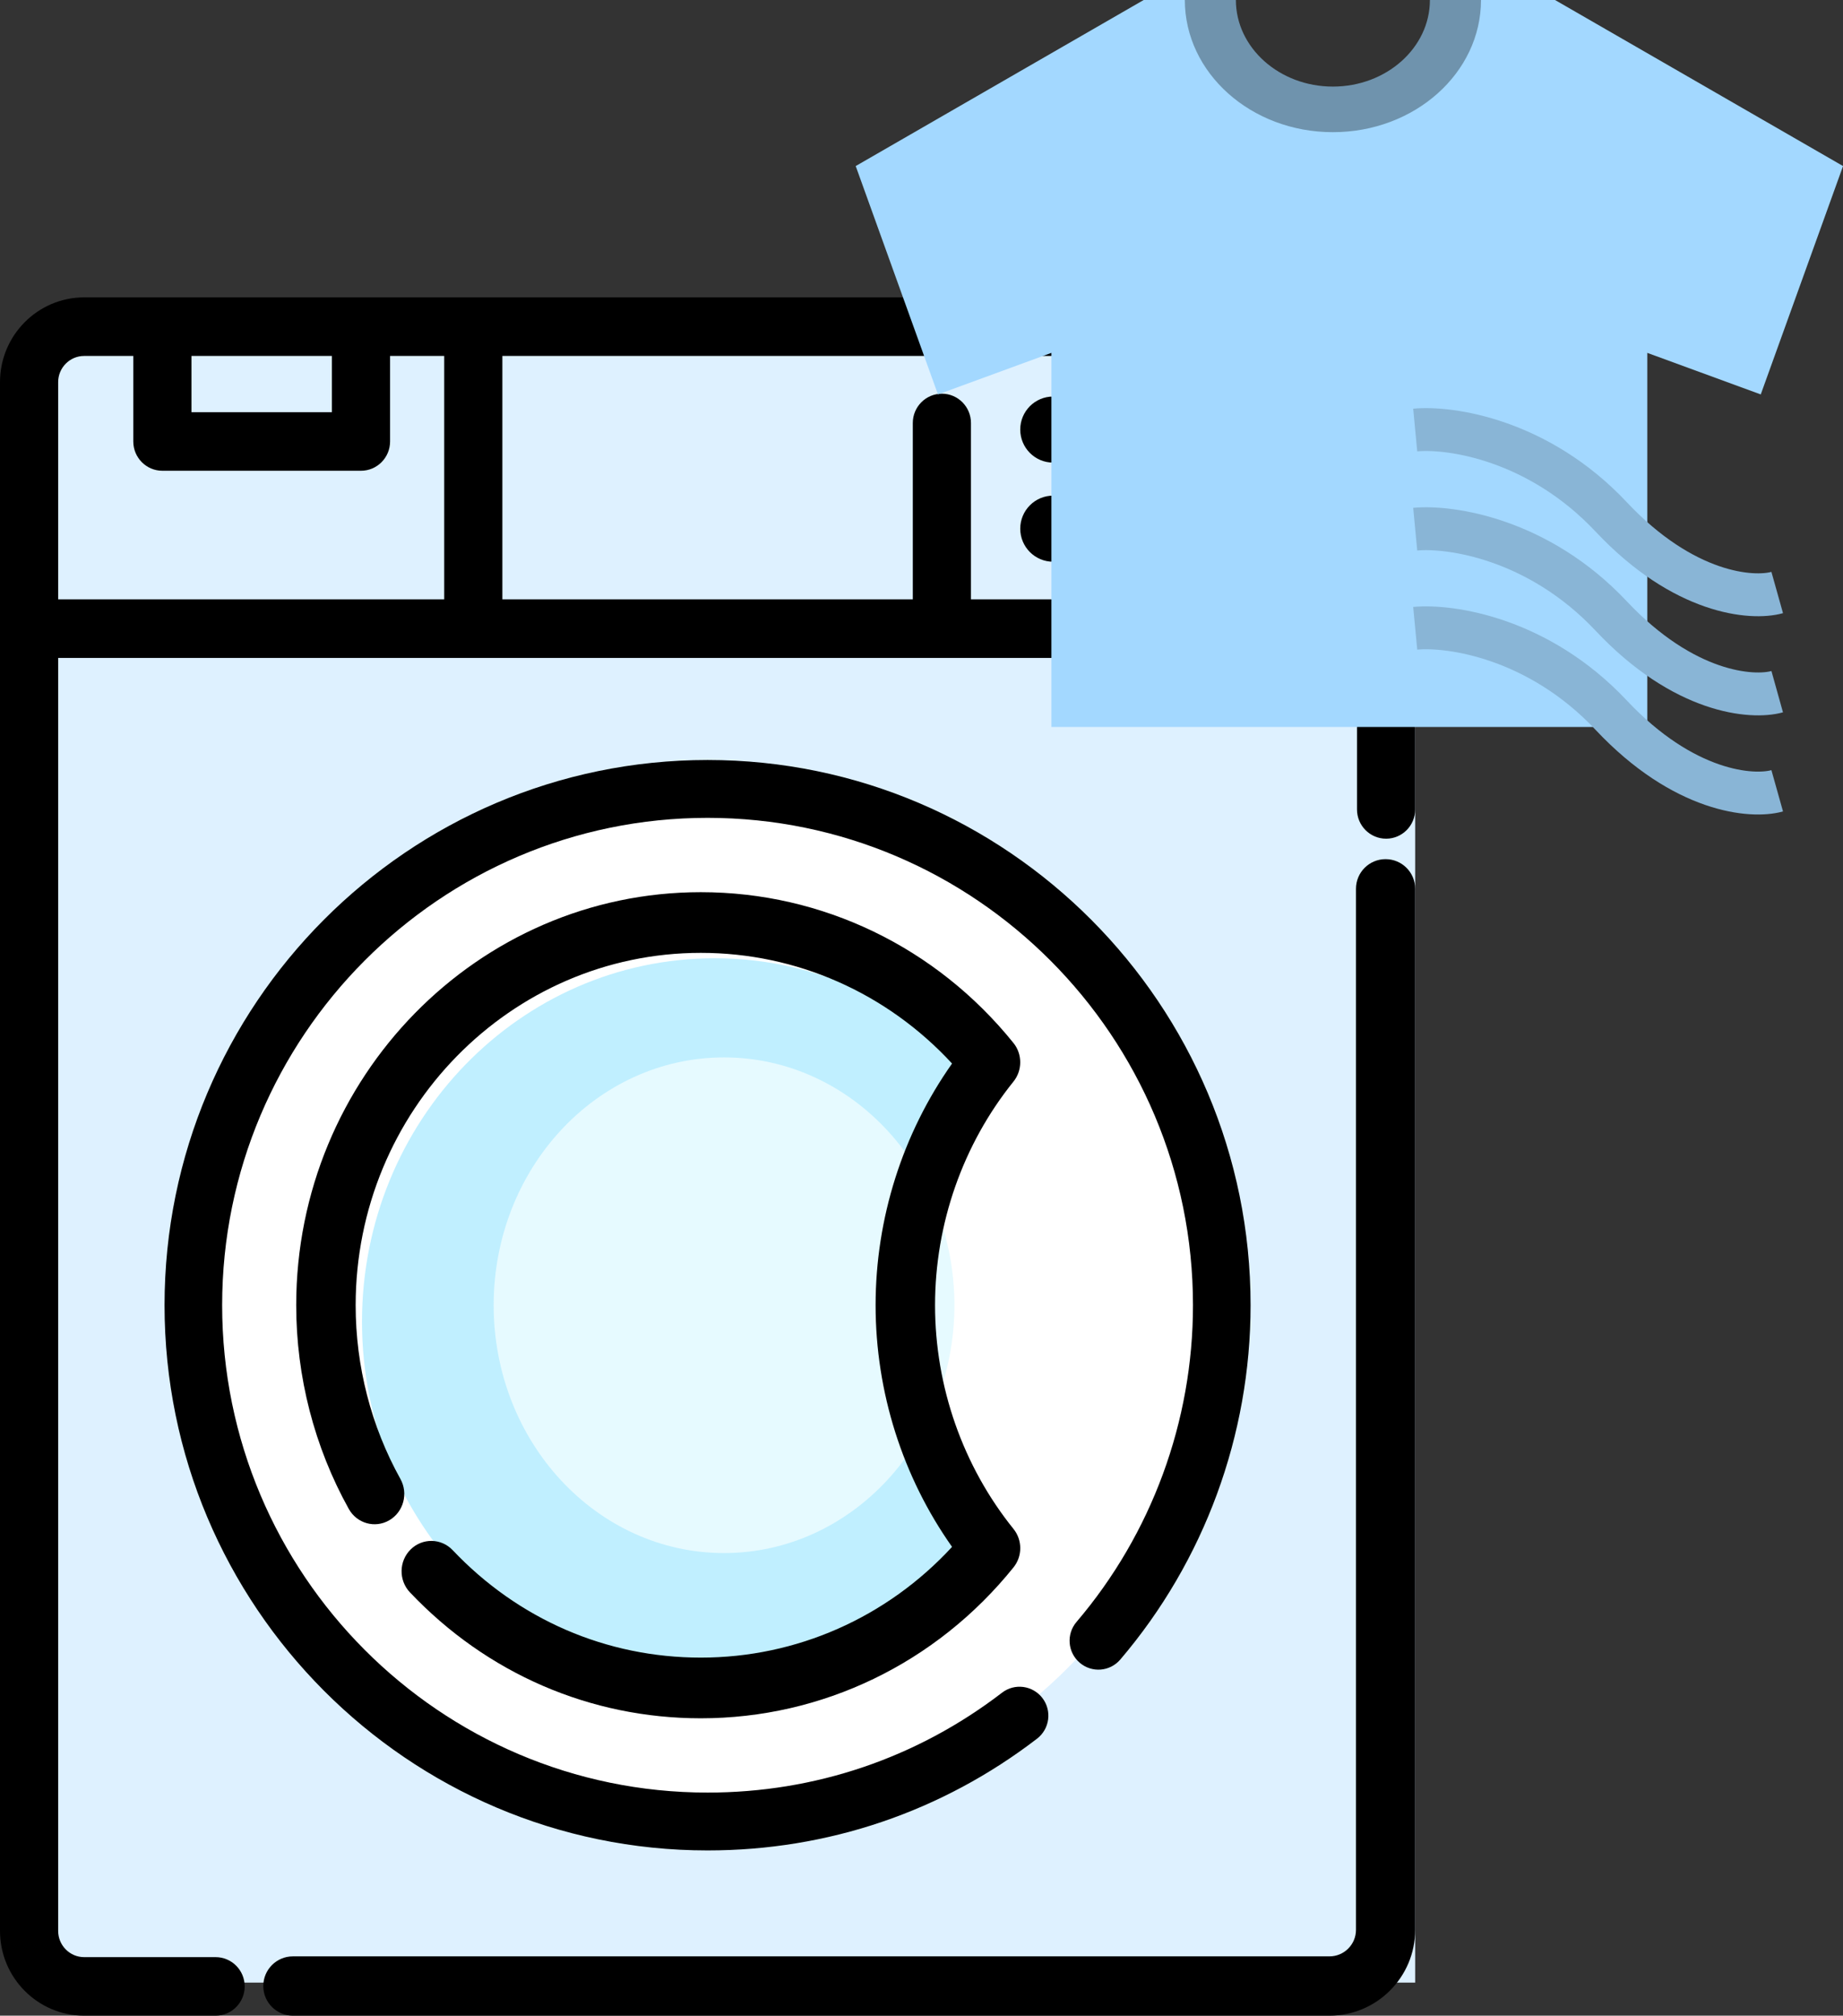 <svg width="43" height="47" viewBox="0 0 43 47" fill="none" xmlns="http://www.w3.org/2000/svg">
<rect x="0" y="0" width="43" height="47" fill="#333333" stroke="none"/>
<g clip-path="url(#clip0_385_2312)">
<path d="M33.018 7.705H0.768V46.229H33.018V7.705Z" fill="#DEF1FF"/>
<path d="M16.509 42.377C23.082 42.377 28.411 37.03 28.411 30.434C28.411 23.839 23.082 18.492 16.509 18.492C9.936 18.492 4.607 23.839 4.607 30.434C4.607 37.03 9.936 42.377 16.509 42.377Z" fill="white"/>
<path d="M21.165 30.82C21.165 28.777 21.867 26.903 23.036 25.439C21.526 23.55 19.238 22.344 16.676 22.344C12.131 22.344 8.446 26.139 8.446 30.82C8.446 35.5 12.131 39.295 16.676 39.295C19.238 39.295 21.526 38.09 23.036 36.2C21.867 34.736 21.165 32.862 21.165 30.82Z" fill="#C0EFFF"/>
<path d="M16.893 36.213C19.861 36.213 22.268 33.626 22.268 30.434C22.268 27.243 19.861 24.656 16.893 24.656C13.924 24.656 11.518 27.243 11.518 30.434C11.518 33.626 13.924 36.213 16.893 36.213Z" fill="#E6FAFF"/>
<path d="M32.327 20.033C31.946 20.033 31.637 20.342 31.637 20.724V44.999C31.637 45.34 31.36 45.617 31.019 45.617H6.833C6.452 45.617 6.143 45.927 6.143 46.309C6.143 46.69 6.452 47 6.833 47H31.019C32.121 47 33.018 46.102 33.018 44.999V20.724C33.018 20.342 32.709 20.033 32.327 20.033Z" fill="black"/>
<path d="M31.055 6.934H1.963C0.881 6.934 0 7.821 0 8.91V45.024C0 46.114 0.881 47 1.963 47H5.03C5.405 47 5.709 46.694 5.709 46.317C5.709 45.94 5.405 45.635 5.03 45.635H1.963C1.629 45.635 1.357 45.361 1.357 45.024V15.341H31.661V18.874C31.661 19.251 31.965 19.556 32.34 19.556C32.714 19.556 33.018 19.251 33.018 18.874V8.91C33.018 7.821 32.137 6.934 31.055 6.934ZM7.744 8.3V9.611H4.467V8.3H7.744ZM1.357 8.91C1.357 8.574 1.629 8.3 1.963 8.3H3.11V10.294C3.11 10.671 3.414 10.977 3.789 10.977H8.422C8.797 10.977 9.101 10.671 9.101 10.294V8.3H10.364V13.975H1.357V8.91ZM22.654 13.975V9.863C22.654 9.486 22.35 9.18 21.976 9.18C21.601 9.18 21.297 9.486 21.297 9.863V13.975H11.721V8.3H31.055C31.389 8.3 31.661 8.574 31.661 8.91V13.975H22.654Z" fill="black"/>
<path d="M25.191 38.77C25.473 39.012 25.897 38.979 26.138 38.696C28.099 36.398 29.178 33.464 29.178 30.434C29.178 23.424 23.494 17.721 16.509 17.721C9.522 17.721 3.839 23.424 3.839 30.434C3.839 37.444 9.523 43.147 16.509 43.147C19.314 43.147 21.973 42.246 24.196 40.541C24.491 40.314 24.547 39.891 24.322 39.595C24.096 39.299 23.674 39.242 23.379 39.469C21.392 40.993 19.017 41.798 16.509 41.798C10.264 41.798 5.183 36.7 5.183 30.434C5.183 24.168 10.264 19.07 16.509 19.07C22.753 19.07 27.834 24.168 27.834 30.434C27.834 33.142 26.869 35.765 25.117 37.819C24.875 38.102 24.908 38.528 25.191 38.77Z" fill="black"/>
<path d="M23.646 24.32C21.844 22.085 19.185 20.803 16.352 20.803C11.146 20.803 6.911 25.124 6.911 30.434C6.911 32.1 7.335 33.742 8.137 35.183C8.326 35.523 8.749 35.642 9.082 35.449C9.415 35.256 9.531 34.824 9.342 34.485C8.659 33.257 8.298 31.856 8.298 30.434C8.298 25.904 11.911 22.218 16.352 22.218C18.586 22.218 20.693 23.152 22.213 24.799C21.059 26.432 20.429 28.41 20.429 30.434C20.429 32.458 21.059 34.437 22.213 36.069C20.693 37.717 18.586 38.651 16.352 38.651C14.149 38.651 12.093 37.761 10.561 36.145C10.295 35.865 9.856 35.857 9.581 36.129C9.306 36.4 9.298 36.848 9.564 37.129C11.359 39.022 13.77 40.066 16.352 40.066C19.186 40.066 21.844 38.784 23.646 36.548C23.857 36.287 23.857 35.911 23.646 35.65C22.466 34.186 21.816 32.334 21.816 30.434C21.816 28.535 22.466 26.683 23.646 25.219C23.856 24.958 23.856 24.581 23.646 24.32Z" fill="black"/>
<path d="M30.714 9.246H24.572C24.147 9.246 23.804 9.591 23.804 10.016C23.804 10.442 24.147 10.787 24.572 10.787H30.714C31.139 10.787 31.482 10.442 31.482 10.016C31.482 9.591 31.139 9.246 30.714 9.246Z" fill="black"/>
<path d="M30.714 11.557H24.572C24.147 11.557 23.804 11.902 23.804 12.328C23.804 12.753 24.147 13.098 24.572 13.098H30.714C31.139 13.098 31.482 12.753 31.482 12.328C31.482 11.902 31.139 11.557 30.714 11.557Z" fill="black"/>
<path d="M36.281 0H34.262C34.262 1.546 33.016 2.804 31.482 2.804C29.949 2.804 28.703 1.546 28.703 0H26.684L19.965 3.872L21.884 9.197L24.531 8.228V16.951H38.434V8.228L41.081 9.197L43.001 3.872L36.281 0Z" fill="#A3D8FF"/>
<path d="M31.098 2.019C29.851 2.019 28.835 1.113 28.835 0H27.644C27.644 1.702 29.19 3.082 31.098 3.082C33.007 3.082 34.554 1.702 34.554 0H33.362C33.362 1.113 32.347 2.019 31.098 2.019Z" fill="#6F93AD"/>
<path d="M33.019 10.027C33.835 9.95 35.893 10.247 37.591 12.052C39.288 13.857 40.881 13.98 41.465 13.816" stroke="#89B5D6"/>
<path d="M33.019 12.339C33.835 12.262 35.893 12.559 37.591 14.363C39.288 16.168 40.881 16.291 41.465 16.128" stroke="#89B5D6"/>
<path d="M33.019 14.65C33.835 14.573 35.893 14.87 37.591 16.675C39.288 18.48 40.881 18.603 41.465 18.439" stroke="#89B5D6"/>
</g>
<defs>
<clipPath id="clip0_385_2312">
<rect width="43" height="47" fill="white"/>
</clipPath>
</defs>
</svg>

